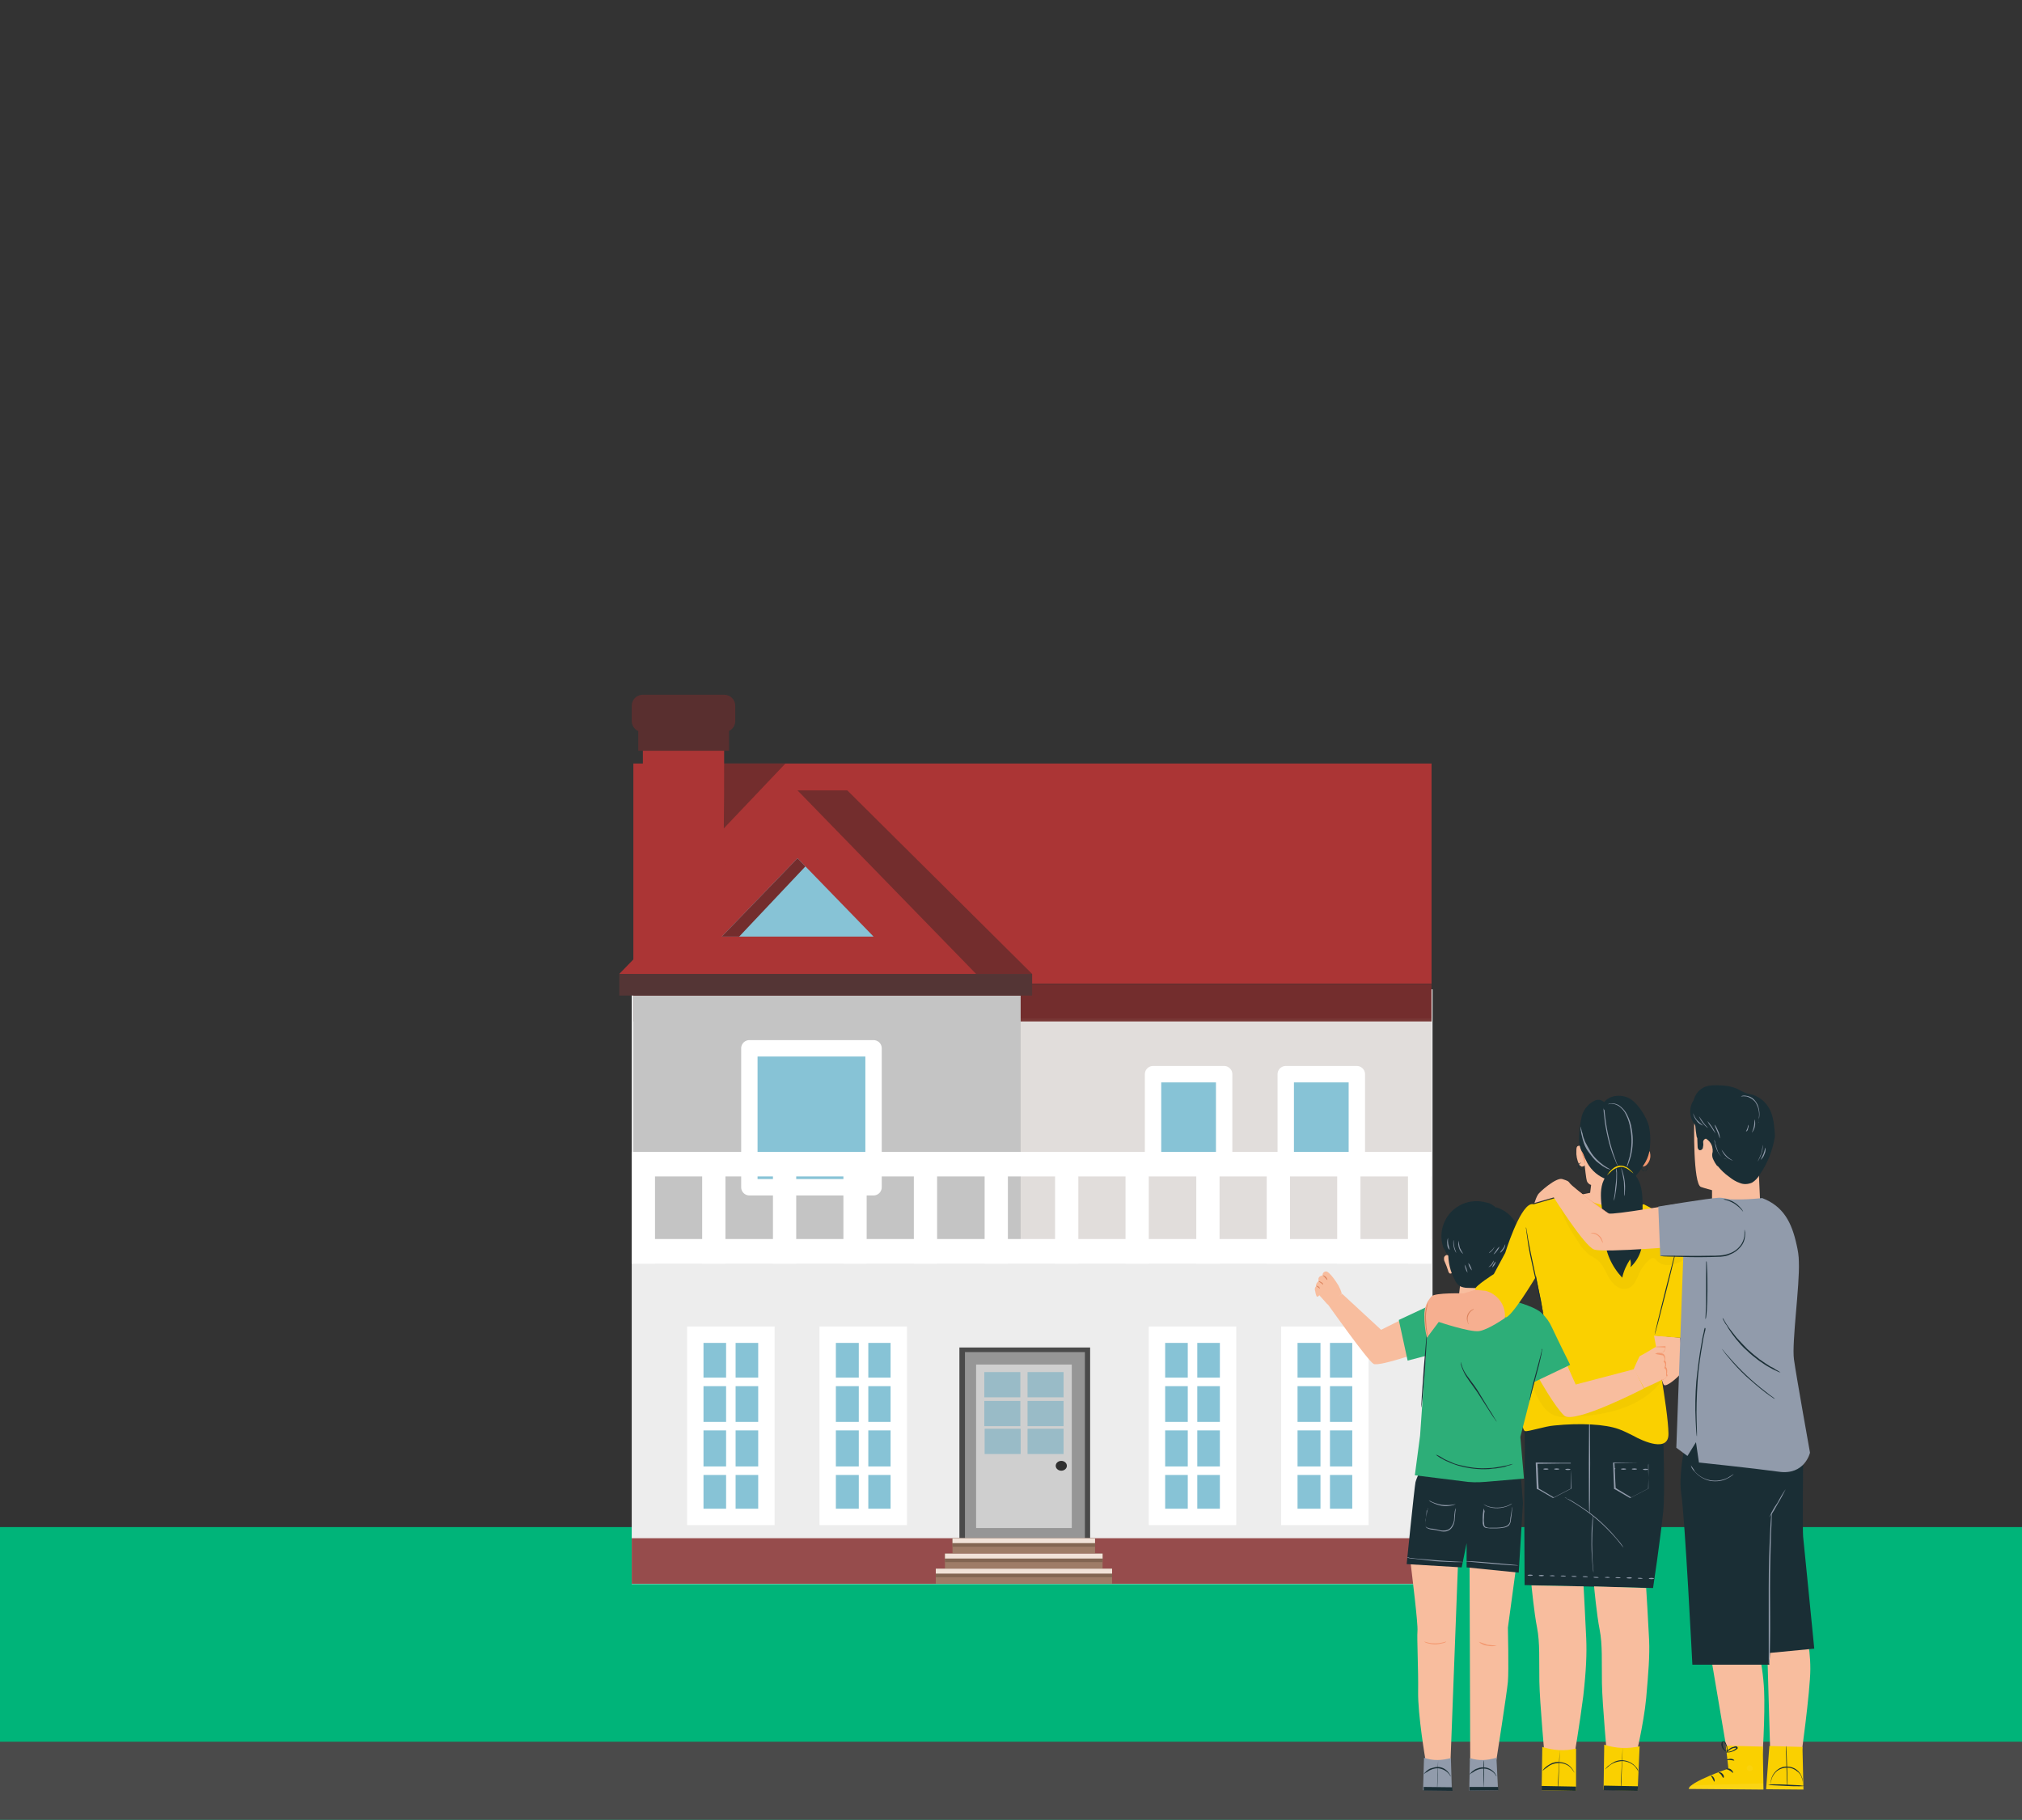 <?xml version="1.0" encoding="utf-8"?>
<!-- Generator: Adobe Illustrator 22.1.0, SVG Export Plug-In . SVG Version: 6.00 Build 0)  -->
<svg version="1.1" id="Layer_1" xmlns="http://www.w3.org/2000/svg" xmlns:xlink="http://www.w3.org/1999/xlink" x="0px" y="0px"
	 viewBox="0 0 617.1 555.3" style="enable-background:new 0 0 617.1 555.3;" xml:space="preserve">
<rect x="0" y="0" width="617.1" height="555.3" fill="#333333" stroke="none"/>
<style type="text/css">
	.st0{fill:#00B479;}
	.st1{fill:#EDEDED;}
	.st2{fill:#964C4C;}
	.st3{fill:#AB3535;}
	.st4{fill:#732D2D;}
	.st5{opacity:0.13;fill:#957A68;}
	.st6{fill:#87C3D6;stroke:#FFFFFF;stroke-width:5;stroke-miterlimit:10;}
	.st7{fill:#87C3D6;}
	.st8{fill:#FFFFFF;}
	.st9{fill:#87C3D6;stroke:#FFFFFF;stroke-width:5;stroke-linejoin:round;stroke-miterlimit:10;}
	.st10{fill:#4A4A4A;}
	.st11{fill:#969696;}
	.st12{fill:#CFCFCF;}
	.st13{fill:#99BBC7;}
	.st14{fill:#2E2E2E;}
	.st15{fill:#9E7C67;}
	.st16{fill:#826552;}
	.st17{fill:#F1E2D8;}
	.st18{fill:#592F2F;}
	.st19{fill:#C4C4C4;}
	.st20{fill:#543535;}
	.st21{fill:#2DAE78;}
	.st22{fill:#1A2E35;}
	.st23{fill:#919BAB;}
	.st24{fill:#F8BD9E;}
	.st25{fill:#F3976E;}
	.st26{fill:#FAD000;}
	.st27{opacity:0.3;}
	.st28{opacity:0.3;enable-background:new    ;}
	.st29{fill:#DB835D;}
	.st30{fill:#F6AF90;}
	.st31{opacity:0.6;}
	.st32{opacity:0.6;fill:#FFFFFF;enable-background:new    ;}
</style>
<rect x="-252.7" y="466" class="st0" width="1132.7" height="99.1"/>
<g>
	<rect x="192.8" y="301.9" class="st1" width="244.4" height="181.5"/>
	<rect x="192.8" y="469.4" class="st2" width="244.4" height="13.9"/>
	<rect x="193.3" y="233" class="st3" width="243.6" height="67.2"/>
	<rect x="193.3" y="300.3" class="st4" width="243.6" height="11.4"/>
	<rect x="193.3" y="310.8" class="st5" width="243.6" height="69"/>
	<g>
		<rect x="353.1" y="407.3" class="st6" width="21.7" height="55.6"/>
		<rect x="393.5" y="407.3" class="st6" width="21.7" height="55.6"/>
		<g>
			<g>
				<line class="st7" x1="364" y1="407.3" x2="364" y2="462.9"/>
				<rect x="362.5" y="407.3" class="st8" width="2.9" height="55.6"/>
			</g>
			<g>
				<line class="st7" x1="404.4" y1="407.3" x2="404.4" y2="462.9"/>
				<rect x="403" y="407.3" class="st8" width="2.9" height="55.6"/>
			</g>
			<g>
				<line class="st7" x1="353.1" y1="435.2" x2="374.8" y2="435.2"/>
				<rect x="353.1" y="433.9" class="st8" width="21.7" height="2.6"/>
			</g>
			<g>
				<line class="st7" x1="353.1" y1="421.7" x2="374.8" y2="421.7"/>
				<rect x="353.1" y="420.4" class="st8" width="21.7" height="2.6"/>
			</g>
			<g>
				<line class="st7" x1="353.1" y1="448.9" x2="374.8" y2="448.9"/>
				<rect x="353.1" y="447.5" class="st8" width="21.7" height="2.6"/>
			</g>
			<g>
				<line class="st7" x1="393.5" y1="435.2" x2="415.3" y2="435.2"/>
				<rect x="393.5" y="433.9" class="st8" width="21.7" height="2.6"/>
			</g>
			<g>
				<line class="st7" x1="393.5" y1="421.7" x2="415.3" y2="421.7"/>
				<rect x="393.5" y="420.4" class="st8" width="21.7" height="2.6"/>
			</g>
			<g>
				<line class="st7" x1="393.5" y1="448.9" x2="415.3" y2="448.9"/>
				<rect x="393.5" y="447.5" class="st8" width="21.7" height="2.6"/>
			</g>
		</g>
	</g>
	<g>
		<rect x="212.2" y="407.3" class="st6" width="21.7" height="55.6"/>
		<rect x="252.6" y="407.3" class="st6" width="21.7" height="55.6"/>
		<g>
			<g>
				<line class="st7" x1="223.1" y1="407.3" x2="223.1" y2="462.9"/>
				<rect x="221.6" y="407.3" class="st8" width="2.9" height="55.6"/>
			</g>
			<g>
				<line class="st7" x1="263.5" y1="407.3" x2="263.5" y2="462.9"/>
				<rect x="262.1" y="407.3" class="st8" width="2.9" height="55.6"/>
			</g>
			<g>
				<line class="st7" x1="212.2" y1="435.2" x2="233.9" y2="435.2"/>
				<rect x="212.2" y="433.9" class="st8" width="21.7" height="2.6"/>
			</g>
			<g>
				<line class="st7" x1="212.2" y1="421.7" x2="233.9" y2="421.7"/>
				<rect x="212.2" y="420.4" class="st8" width="21.7" height="2.6"/>
			</g>
			<g>
				<line class="st7" x1="212.2" y1="448.9" x2="233.9" y2="448.9"/>
				<rect x="212.2" y="447.5" class="st8" width="21.7" height="2.6"/>
			</g>
			<g>
				<line class="st7" x1="252.6" y1="435.2" x2="274.4" y2="435.2"/>
				<rect x="252.6" y="433.9" class="st8" width="21.7" height="2.6"/>
			</g>
			<g>
				<line class="st7" x1="252.6" y1="421.7" x2="274.4" y2="421.7"/>
				<rect x="252.6" y="420.4" class="st8" width="21.7" height="2.6"/>
			</g>
			<g>
				<line class="st7" x1="252.6" y1="448.9" x2="274.4" y2="448.9"/>
				<rect x="252.6" y="447.5" class="st8" width="21.7" height="2.6"/>
			</g>
		</g>
	</g>
	<g>
		<rect x="351.9" y="327.8" class="st9" width="21.7" height="27.5"/>
		<rect x="392.4" y="327.8" class="st9" width="21.7" height="27.5"/>
	</g>
	<g>
		<rect x="292.8" y="411.2" class="st10" width="39.9" height="60"/>
		<rect x="294.5" y="412.6" class="st11" width="36.6" height="58.7"/>
		<rect x="297.9" y="416.4" class="st12" width="29.2" height="49.9"/>
		<rect x="300.4" y="418.7" class="st13" width="11" height="7.7"/>
		<rect x="313.6" y="418.7" class="st13" width="11" height="7.7"/>
		<rect x="300.5" y="436" class="st13" width="11" height="7.7"/>
		<rect x="313.6" y="436" class="st13" width="11" height="7.7"/>
		<rect x="300.4" y="427.5" class="st13" width="11" height="7.7"/>
		<rect x="313.6" y="427.5" class="st13" width="11" height="7.7"/>
		<ellipse class="st14" cx="323.9" cy="447.3" rx="1.7" ry="1.5"/>
	</g>
	<g>
		<g>
			<rect x="290.7" y="469.4" class="st15" width="43.5" height="4.6"/>
			<rect x="290.7" y="469.4" class="st16" width="43.5" height="2.6"/>
			<rect x="290.7" y="469.4" class="st17" width="43.5" height="1.5"/>
		</g>
		<g>
			<rect x="288.4" y="474.1" class="st15" width="48.1" height="4.6"/>
			<rect x="288.4" y="474.1" class="st16" width="48.1" height="2.6"/>
			<rect x="288.4" y="474.1" class="st17" width="48.1" height="1.5"/>
		</g>
		<g>
			<rect x="285.6" y="478.7" class="st15" width="53.8" height="4.6"/>
			<rect x="285.6" y="478.7" class="st16" width="53.8" height="2.6"/>
			<rect x="285.6" y="478.7" class="st17" width="53.8" height="1.5"/>
		</g>
	</g>
	<g>
		<rect x="196.2" y="219.1" class="st3" width="24.8" height="33.6"/>
		<rect x="194.8" y="217.7" class="st18" width="27.7" height="11.4"/>
		<path class="st18" d="M221,223.4h-24.8c-1.9,0-3.4-1.5-3.4-3.4v-4.6c0-1.9,1.5-3.4,3.4-3.4H221c1.9,0,3.4,1.5,3.4,3.4v4.6
			C224.4,221.9,222.9,223.4,221,223.4z"/>
	</g>
	<path class="st4" d="M221,233l18.7,0c-6.3,6.6-12.5,13.2-18.8,19.8C221,246.2,221,239.6,221,233z"/>
	<rect x="193.3" y="303.8" class="st19" width="118.2" height="77.1"/>
	<polygon class="st3" points="243.4,241.2 189,297.2 297.9,297.2 	"/>
	<polygon class="st7" points="243.4,261.9 220.3,285.8 266.6,285.8 	"/>
	<polygon class="st4" points="243.4,241.2 297.9,297.2 315,297.2 258.6,241.2 	"/>
	<rect x="189" y="297.2" class="st20" width="126" height="6.6"/>
	<rect x="228.7" y="319.9" class="st9" width="37.9" height="42.4"/>
	<polygon class="st4" points="243.4,261.9 220.3,285.8 225.6,285.8 245.8,264.4 	"/>
	<g>
		<rect x="192.8" y="378.1" class="st8" width="244" height="7.5"/>
		<g>
			<rect x="192.8" y="351.5" class="st8" width="244" height="7.5"/>
			<g>
				<rect x="192.8" y="351.5" class="st8" width="7.1" height="34.1"/>
				<rect x="214.3" y="351.5" class="st8" width="7.1" height="34.1"/>
				<rect x="235.9" y="351.5" class="st8" width="7.1" height="34.1"/>
				<rect x="257.4" y="351.5" class="st8" width="7.1" height="34.1"/>
				<rect x="278.9" y="351.5" class="st8" width="7.1" height="34.1"/>
				<rect x="300.5" y="351.5" class="st8" width="7.1" height="34.1"/>
				<rect x="322" y="351.5" class="st8" width="7.1" height="34.1"/>
				<rect x="343.5" y="351.5" class="st8" width="7.1" height="34.1"/>
				<rect x="365.1" y="351.5" class="st8" width="7.1" height="34.1"/>
				<rect x="386.6" y="351.5" class="st8" width="7.1" height="34.1"/>
				<rect x="408.1" y="351.5" class="st8" width="7.1" height="34.1"/>
				<rect x="429.7" y="351.5" class="st8" width="7.1" height="34.1"/>
			</g>
		</g>
	</g>
</g>
<title>muve-forward-bg</title>
<rect x="-253.7" y="531.5" class="st10" width="1133.6" height="33.9"/>
<g>
	<path class="st21" d="M424.8,408.6h1.6v1.3h-1.6V408.6z"/>
	<path class="st22" d="M507.6,437.8c0,0,0.6,18.2,0,23.5c-1,9.5-3.1,23.3-3.1,23.3l-39.2-0.9c0,0-0.2-29.8,0-37
		c0.2-7.3-0.1-11.7-0.1-11.7l18.1-6.7L507.6,437.8z"/>
	<path class="st23" d="M477.5,456.9c0.2,0.2,0.6,0.3,0.8,0.5c0.5,0.3,1.3,0.7,2.2,1.3c2.4,1.5,4.7,3.1,6.8,4.9s4.1,3.8,6,6
		c0.7,0.8,1.2,1.5,1.6,2c0.2,0.2,0.4,0.5,0.6,0.7c-0.2-0.3-0.3-0.6-0.5-0.8c-0.3-0.5-0.9-1.2-1.6-2c-1.8-2.2-3.8-4.2-6-6.1
		c-2.1-1.8-4.5-3.4-6.9-4.9c-0.9-0.6-1.7-1-2.3-1.2C478.1,457.1,477.8,457,477.5,456.9z"/>
	<path class="st23" d="M503,446.4c0,0-0.1,0-0.2,0h-0.6h-2.1l-7.6-0.1h-0.2v0.2c0.1,2.4,0.2,5,0.3,7.8v0.1h0.1l0.4,0.2
		c1.5,0.9,2.9,1.7,4.3,2.5h0.1h0.1l5.4-2.8h0.1v-0.1c0-2.4,0-4.3-0.1-5.6c0-0.7,0-1.1,0-1.6C503.1,446.8,503.1,446.7,503,446.4
		c0.1,0.2,0.1,0.5,0.1,0.7c0,0.4,0,0.9,0,1.6c0,1.4,0,3.3-0.1,5.6l0.1-0.1l-5.4,2.8h0.2l-4.3-2.6L493,454l0.1,0.1
		c-0.2-2.8-0.2-5.4-0.4-7.8l-0.2,0.2l7.5-0.1h2.1h0.6H503z"/>
	<path class="st23" d="M501.4,448.4c0,0.1,0.4,0.2,0.8,0.2c0.4,0,0.8-0.1,0.8-0.2s-0.4-0.2-0.8-0.2
		C501.8,448.2,501.4,448.3,501.4,448.4z"/>
	<path class="st23" d="M498,448.3c0,0.1,0.4,0.2,0.8,0.2c0.4,0,0.8-0.1,0.8-0.2s-0.4-0.2-0.8-0.2C498.4,448.1,498,448.2,498,448.3z"
		/>
	<path class="st23" d="M494.7,448.3c0,0.1,0.4,0.2,0.8,0.2s0.8-0.1,0.8-0.2s-0.4-0.2-0.8-0.2S494.7,448.2,494.7,448.3z"/>
	<path class="st23" d="M492.7,448.2c0,0.1,0.1,0.2,0.1,0.2l0,0c0.1,0,0.2-0.1,0.2-0.2l0,0c0-0.1-0.1-0.2-0.1-0.2l0,0
		C492.8,448.1,492.7,448.1,492.7,448.2L492.7,448.2z"/>
	<path class="st23" d="M479.4,446.4c-0.1,0-0.1,0-0.2,0h-0.6h-2.1l-7.6-0.1h-0.2v0.2c0.1,2.4,0.2,5,0.3,7.8v0.1h0.1l0.5,0.2l4.3,2.5
		h0.1h0.1l5.4-2.8h0.1v-0.1c0-2.4,0-4.3-0.1-5.6c0-0.7,0-1.1,0-1.6c0-0.2,0-0.3,0-0.5c0,0.2,0,0.4,0,0.6c0,0.4,0,0.9,0,1.6
		c0,1.4,0,3.3-0.1,5.6l0.1-0.1l-5.4,2.8h0.2l-4.4-2.6l-0.4-0.2l0.1,0.1c-0.2-2.8-0.2-5.4-0.4-7.8l-0.1,0.2l7.5-0.1h2.1H479.4
		L479.4,446.4z"/>
	<path class="st23" d="M477.7,448.4c0,0.1,0.4,0.2,0.8,0.2c0.4,0,0.8-0.1,0.8-0.2s-0.4-0.2-0.8-0.2
		C478.1,448.2,477.7,448.3,477.7,448.4z"/>
	<path class="st23" d="M474.3,448.3c0,0.1,0.4,0.2,0.8,0.2s0.8-0.1,0.8-0.2s-0.4-0.2-0.8-0.2S474.3,448.2,474.3,448.3z"/>
	<path class="st23" d="M471,448.3c0,0.1,0.4,0.2,0.8,0.2s0.8-0.1,0.8-0.2s-0.4-0.2-0.8-0.2S471,448.2,471,448.3z"/>
	<path class="st23" d="M469,448.2c0,0.1,0,0.2,0.1,0.2c0.1,0,0.2,0,0.2-0.1v-0.1c0-0.1-0.1-0.2-0.1-0.2l0,0
		C469.1,448.1,469,448.1,469,448.2L469,448.2z"/>
	<path class="st23" d="M485.1,461.9c0.1,0,0.2-6.9,0.2-15.4c0-8.5-0.1-15.4-0.2-15.4s-0.2,6.9-0.2,15.4
		C484.9,455,484.9,461.9,485.1,461.9z"/>
	<path class="st23" d="M486.3,479.9c0-0.2,0-0.5,0-0.7c0-0.5-0.1-1.1-0.2-1.9c-0.1-1.6-0.2-3.8-0.2-6.1c0-2.4,0.1-4.6,0.2-6.1
		c0-0.7,0.1-1.4,0.1-1.9c0-0.2,0-0.5,0-0.7c-0.1,0.2-0.1,0.4-0.1,0.7c-0.1,0.4-0.2,1.1-0.2,1.9c-0.2,1.6-0.2,3.8-0.2,6.2
		s0.2,4.6,0.3,6.1c0.1,0.8,0.2,1.4,0.2,1.9C486.2,479.5,486.3,479.7,486.3,479.9z"/>
	<path class="st23" d="M503.2,481.7c0,0.1,0.4,0.2,0.8,0.2c0.4,0,0.8-0.1,0.8-0.2c0-0.1-0.4-0.2-0.8-0.2
		C503.6,481.5,503.2,481.6,503.2,481.7z"/>
	<path class="st23" d="M499.8,481.6c0,0.1,0.4,0.2,0.8,0.2c0.4,0,0.8-0.1,0.8-0.1s-0.4-0.2-0.8-0.2
		C500.2,481.5,499.8,481.5,499.8,481.6z"/>
	<path class="st23" d="M496.4,481.5c0,0.1,0.4,0.2,0.8,0.2s0.8,0,0.8-0.2s-0.4-0.2-0.8-0.2S496.4,481.4,496.4,481.5z"/>
	<path class="st23" d="M493,481.4c0,0.1,0.4,0.2,0.8,0.2c0.4,0,0.8,0,0.8-0.1c0-0.1-0.4-0.2-0.8-0.2
		C493.4,481.3,493,481.3,493,481.4z"/>
	<path class="st23" d="M489.7,481.3c0,0.1,0.4,0.2,0.8,0.2c0.4,0,0.8,0,0.8-0.1c0-0.1-0.4-0.2-0.8-0.2
		C490.1,481.3,489.7,481.3,489.7,481.3z"/>
	<path class="st23" d="M486.3,481.3c0,0.1,0.4,0.2,0.8,0.2c0.4,0,0.8,0,0.8-0.1c0-0.1-0.4-0.2-0.8-0.2
		C486.7,481.2,486.3,481.2,486.3,481.3z"/>
	<path class="st23" d="M483,481.1c0,0.1,0.4,0.2,0.8,0.2c0.4,0,0.8,0,0.8-0.1c0-0.1-0.4-0.2-0.8-0.2C483.4,481,483,481,483,481.1z"
		/>
	<path class="st23" d="M479.6,481c0,0.1,0.4,0.2,0.8,0.2c0.4,0,0.8,0,0.8-0.1c0-0.1-0.4-0.2-0.8-0.2
		C480,480.9,479.6,480.9,479.6,481z"/>
	<path class="st23" d="M476.3,480.9c0,0.1,0.4,0.2,0.8,0.2c0.4,0,0.8,0,0.8-0.1s-0.4-0.2-0.8-0.2
		C476.7,480.8,476.3,480.8,476.3,480.9z"/>
	<path class="st23" d="M472.9,480.8c0,0.1,0.4,0.2,0.8,0.2c0.4,0,0.8,0,0.8-0.1c0-0.1-0.4-0.2-0.8-0.2
		C473.3,480.8,472.9,480.8,472.9,480.8z"/>
	<path class="st23" d="M469.6,480.8c0,0.1,0.4,0.2,0.8,0.2c0.4,0,0.8-0.1,0.8-0.2c0-0.1-0.4-0.2-0.8-0.2
		C470,480.6,469.6,480.7,469.6,480.8z"/>
	<path class="st23" d="M466.2,480.7c0,0.1,0.4,0.2,0.8,0.2s0.8-0.1,0.8-0.2c0-0.1-0.4-0.2-0.8-0.2S466.2,480.6,466.2,480.7z"/>
	<path class="st24" d="M485.3,364l0.3-2.4c-0.7-0.2-1.1-0.7-1.3-1.2c-0.4-1.1-1.6-13.7-1.6-13.7l4.5,4.5l11.9,0.7v14.9l2.5,2
		l-9.6,4.4l-10.1-4.1l-1.1-4.2L485.3,364z"/>
	<path class="st24" d="M502.4,484.6c0,0,0.7,11.3,0.9,15.9c0.2,4.7-0.2,9.8-0.9,17.7c-0.7,7.8-3.5,19.3-3.5,19.3h-8.3
		c0,0-1.6-17.4-1.7-23.8c-0.1-6.4,0.2-11.9-0.7-16.4c-0.9-4.5-1.7-13.2-1.7-13.2L502.4,484.6z"/>
	<path class="st24" d="M483.3,484.1c0,0,0.6,11.1,0.8,15.8c0.2,4.7,0,9.8-0.9,17.7c-1.1,8.7-2.9,19.2-2.9,19.2l-8.8,0.1
		c0,0-1.6-17.4-1.7-23.8c-0.1-6.4,0.2-11.9-0.7-16.4c-0.9-4.5-1.7-12.9-1.7-12.9L483.3,484.1z"/>
	<path class="st25" d="M502.4,351.1c0.2-0.2,0.6-0.2,0.8,0c0.2,0.2,0.4,0.5,0.4,0.8c0.3,1.4-0.2,2.8-1.2,3.7
		c-0.4,0.3-0.9,0.5-1.4,0.3c-0.7-0.3-0.7-1.3-1.4-1.6L502.4,351.1z"/>
	<path class="st24" d="M481.6,349.7c0.5-0.2,1,0,1.2,0.3c1.1,1.1,1.7,2.7,1.3,4.3c0,0.3,0,0.7-0.2,1c-0.2,0.5-0.7,0.7-1.2,0.7
		c-0.3-0.2-0.7-0.4-0.8-0.7c-0.6-1.3-0.9-2.7-0.8-4.1C481.1,350.6,481.1,349.9,481.6,349.7z"/>
	<path class="st22" d="M482.7,340.8c0.4-1.7,1.5-3.3,2.9-4.3c1.5-1,2.5-1.3,4-0.2c1.9-2.4,5.9-2.4,8.2-0.8s4.7,5.4,5.4,8
		c0.6,2.7,0.6,5.5,0.1,8.2c-0.3,1.3-0.8,2.5-1.6,3.7c-1.6,2.6-3,4.3-4.2,4.7c-1.6,0.7-2.3,1.5-3.8,1.1c-1.4-0.4-2.8-1-4.1-1.6
		c-2.5-1.1-4.5-3.1-5.6-5.6c-1.1-2.5-2-3.4-2.1-6.1C481.9,345.5,482.2,343.1,482.7,340.8z"/>
	<path class="st24" d="M512.8,408.2c0,0,0.8,10.1,0,11.1c-0.8,1.1-4.3,4.1-5,3.3c-0.7-0.8-4.8-15.3-4.8-15.3L512.8,408.2z"/>
	<path class="st26" d="M501.7,367.5c0,0,9.2,4.7,10.4,6.5c1.1,1.8,1,9.5,1,9.5l-8.3,24.1c0,0,4.3,22.4,4.4,29.8
		c0.2,6-7.8,2.4-10.8,0.7c-1.5-0.7-2.9-1.5-4.4-2c-4.1-1.5-11.8-1.9-19.6-1.1c-2.9,0.2-8.1,2-9,1.7s-1.5-5.7-1-8.3
		c0.5-2.6,7-25.3,7-25.3l-2.9-15.2l-1.1-20.2l13.5-3.9C480.8,363.7,487.1,370.5,501.7,367.5z"/>
	<path class="st26" d="M512.1,374.1c1.1,1.2,1.8,2.8,2,4.4c0.3,2.5-0.6,29.8-0.6,29.8l-8.9-0.7L512.1,374.1z"/>
	<g class="st27">
		<g class="st27">
			<path class="st28" d="M468.2,420.7c0.6-0.3,1.3-0.4,2-0.2s1.2,0.7,1.7,1.1c1.4,1.3,2.7,2.7,4.1,3.9c1.4,1.3,3.2,2.1,5.1,2.4
				c2.2,0.2,4.4-0.8,6.5-1.7c6.2-2.9,12.5-5.6,19-7.8l0.6,2l0.1,0.7c-2.9,4.2-7.4,7-12.3,8.7c-4.8,1.7-10.1,2.3-15.1,2.6
				c-1.9,0.2-3.8,0.2-5.6-0.5c-2.9-1.2-4.5-4.3-5.9-7.1c-0.4-0.7-0.7-1.4-0.7-2.1C467.4,422,467.6,421.2,468.2,420.7z"/>
		</g>
	</g>
	<g class="st27">
		<g class="st27">
			<path class="st28" d="M514.3,384.4c-1.4,0.7-2.9,1.3-4.3,1.6c-1.6,0.3-3.2-0.2-4.3-1.2c-0.3-0.4-0.7-0.9-1.2-0.9
				c-0.4,0-0.7,0.2-1.1,0.5c-1.3,1.1-2.3,2.5-3,3.9c-0.8,1.7-1.4,3.8-3.1,4.7c-1.3,0.6-2.8,0.4-4-0.5c-1.1-0.8-2-2-2.6-3.2
				c-0.9-1.7-1.7-3.6-3.2-4.8c-0.7-0.6-1.6-1-2.4-1.5c-1.3-1.1-2.5-2.4-3.3-3.8c-2.5-3.8-5.1-7.8-6-12.2c5.6,3.8,11.4,7.6,18.1,8.9
				c6.6,1.3,14-0.3,20.4,2"/>
		</g>
	</g>
	<path class="st22" d="M511.9,380c-0.1,0-1.7,6.1-3.6,13.6s-3.4,13.7-3.3,13.7c0.1,0,1.7-6.1,3.6-13.6S511.9,380.1,511.9,380z"/>
	<path class="st22" d="M494.8,356c2.7,0.2,5,2.9,5.8,5.5c0.8,2.6,0.7,5.4,0.7,8.1c0,2.7,0.2,5.6,1.6,7.9c-0.7-0.1-1.3-0.4-1.8-0.9
		c0.6,3.8-0.7,7.5-3.5,10.1c0.2-0.7,0.2-1.6-0.1-2.4c-1.1,1.7-2,3.6-2.4,5.6c-3.2-3.4-5.2-7.8-5.4-12.4l-1.5,3.4
		c-0.7-1.3,0.1-2.9,0.5-4.3c0.8-2.5,0.5-5.2,0.2-7.8s-0.6-5.3,0.2-7.8C490,358.4,492.2,356.1,494.8,356z"/>
	<path class="st23" d="M495.7,365c0.2-0.4,0.2-0.8,0.2-1.3c0.2-2.1-0.1-4.3-0.7-6.2c-0.1-0.4-0.3-0.8-0.5-1.2
		c0.4,1.4,0.7,2.9,0.9,4.3C495.7,362,495.7,363.5,495.7,365z"/>
	<path class="st23" d="M492.5,366.5c0.2-0.5,0.3-1,0.4-1.5c0.2-1.1,0.4-2.4,0.5-3.5c0.1-1.2,0.1-2.4,0.1-3.6c0-0.5-0.1-1-0.2-1.5
		c-0.1,0.5-0.1,1,0,1.5c0,0.9,0,2.1-0.2,3.5c-0.2,1.4-0.2,2.6-0.4,3.5C492.6,365.6,492.5,366,492.5,366.5z"/>
	<path class="st26" d="M490.4,358.7c0.4-0.3,0.7-0.7,1.1-1c0.7-0.8,1.8-1.4,2.9-1.6c0.6-0.1,1.2,0.1,1.7,0.3
		c0.5,0.2,0.9,0.5,1.3,0.8c0.7,0.5,1.1,0.9,1.1,0.9c-0.2-0.4-0.6-0.7-1-1.1s-0.8-0.7-1.3-0.9c-0.6-0.3-1.2-0.4-1.9-0.4
		c-0.7,0.1-1.2,0.3-1.8,0.7c-0.4,0.3-0.8,0.7-1.2,1.1C491,357.9,490.7,358.3,490.4,358.7z"/>
	<path class="st23" d="M496.5,356.1c0.2-0.2,0.3-0.5,0.4-0.8c0.3-0.7,0.6-1.6,0.8-2.4c0.7-2.7,0.8-5.6,0.3-8.3
		c-0.2-1.6-0.7-3-1.4-4.4c-0.5-1.1-1.4-2.1-2.5-2.9c-0.7-0.4-1.6-0.7-2.5-0.6c-0.2,0-0.5,0.1-0.7,0.2l-0.2,0.1
		c0.3-0.1,0.6-0.1,0.9-0.2c0.8,0,1.6,0.2,2.4,0.7c1,0.7,1.8,1.6,2.3,2.8c0.7,1.4,1.1,2.9,1.3,4.3c0.5,2.7,0.4,5.5-0.2,8.2
		c-0.2,0.8-0.5,1.6-0.7,2.4C496.6,355.5,496.5,355.7,496.5,356.1z"/>
	<path class="st23" d="M489.4,338c0,0.2,0,0.5,0,0.7c0,0.5,0.1,1.1,0.2,2c0.2,2.2,0.6,4.3,1.1,6.5c0.5,2.1,1.1,4.3,2,6.3
		c0.3,0.8,0.6,1.4,0.8,1.9c0.1,0.2,0.2,0.4,0.3,0.7c-0.1-0.2-0.2-0.5-0.2-0.7c-0.2-0.4-0.4-1.1-0.7-1.9c-1.5-4.1-2.5-8.3-3-12.7
		c-0.1-0.8-0.2-1.5-0.2-2C489.4,338.5,489.4,338.2,489.4,338z"/>
	<path class="st23" d="M482.4,343.8c0,0.2,0,0.4,0,0.7c0,0.2,0,0.5,0.1,0.7c0,0.3,0.1,0.7,0.2,1.1c0.2,0.9,0.4,1.7,0.7,2.6
		c0.4,1.1,0.9,2,1.6,2.9s1.3,1.7,2.1,2.5c0.7,0.6,1.4,1.1,2.1,1.6c0.3,0.2,0.6,0.3,0.9,0.5c0.2,0.2,0.5,0.2,0.7,0.3
		c0.2,0.1,0.4,0.2,0.7,0.2c0-0.1-0.8-0.4-2.1-1.3c-0.7-0.5-1.4-1.1-2-1.7c-0.7-0.7-1.5-1.6-2-2.5s-1.1-1.9-1.6-2.9
		c-0.3-0.8-0.7-1.6-0.8-2.5C482.5,344.7,482.5,343.7,482.4,343.8z"/>
	<path class="st22" d="M482.6,354.8c0,0-0.2,0-0.6,0.2c-0.4,0.3-0.5,1-0.2,1.5c0.2,0.2,0.5,0.4,0.7,0.4c0.2,0,0.5-0.1,0.7-0.3
		c0.2-0.3,0.2-0.7,0.1-0.6c-0.1,0.1,0,0.2-0.2,0.5c-0.2,0.2-0.3,0.2-0.5,0.2c-0.2,0-0.4-0.2-0.6-0.3c-0.1-0.2-0.2-0.4-0.2-0.7
		c0-0.2,0.1-0.3,0.2-0.5C482.4,354.9,482.6,354.8,482.6,354.8z"/>
	<path class="st22" d="M501,356.2c0,0-0.2,0.2,0,0.6c0.1,0.2,0.2,0.3,0.4,0.5c0.2,0.1,0.5,0.1,0.8,0c0.5-0.2,0.7-0.7,0.5-1.1
		c-0.1-0.3-0.3-0.4-0.3-0.4s0.1,0.2,0.2,0.5s-0.1,0.7-0.4,0.9s-0.7,0-0.9-0.2C501,356.5,501,356.2,501,356.2z"/>
	<path class="st25" d="M482.6,351.2c0.2,0.7,0.3,1.3,0.6,2c0.2,0.7,0.3,1.3,0.5,2c0.1-0.7,0-1.4-0.2-2.1
		C483.4,352.5,483.1,351.8,482.6,351.2z"/>
	<path class="st26" d="M500.4,532.9l-0.6,13.5l-10.4-0.2l0.2-13.8C493.2,533.6,496.9,533.7,500.4,532.9z"/>
	<path class="st22" d="M494.7,545.5c-0.1,0,0-2.7,0.2-6.1c0.2-3.4,0.3-6.1,0.3-6.1s0,2.7-0.2,6.1
		C494.9,542.8,494.8,545.5,494.7,545.5z"/>
	<path class="st22" d="M499.9,545.1l-10.4-0.2l-0.1,1.4l10.4,0.2L499.9,545.1z"/>
	<path class="st22" d="M489.8,540c0,0,0.1-0.2,0.3-0.4c0.3-0.3,0.6-0.7,1-0.9c0.5-0.4,1.1-0.8,1.7-1.1c2.2-1,4.8-0.3,6.4,1.5
		c0.3,0.3,0.6,0.7,0.7,1.1c0.1,0.2,0.1,0.3,0.2,0.5c-0.3-0.5-0.7-1.1-1-1.5c-1-1.1-2.4-1.7-3.8-1.8c-1.5,0-2.9,0.5-4,1.3
		C490.3,539.5,489.8,540,489.8,540z"/>
	<path class="st26" d="M481,533.6v12.9l-10.5-0.2l0.2-13.2C474.1,534.2,477.6,534.4,481,533.6z"/>
	<path class="st22" d="M475.5,545.7c-0.1,0,0-2.6,0.2-5.8c0.2-3.2,0.3-5.8,0.3-5.8s0,2.6-0.2,5.8
		C475.7,543.1,475.6,545.7,475.5,545.7z"/>
	<path class="st22" d="M481,545.2l-10.5-0.2v1.3l10.5,0.2V545.2z"/>
	<path class="st22" d="M470.8,540.4c0,0,0.1-0.2,0.2-0.4c0.2-0.3,0.6-0.7,0.9-0.9c0.5-0.4,1.1-0.7,1.6-1c0.7-0.3,1.6-0.5,2.4-0.4
		c1.5,0.1,2.9,0.7,3.8,1.9c0.2,0.3,0.5,0.7,0.7,1.1c0.1,0.2,0.1,0.3,0.2,0.4c-0.3-0.5-0.7-1-1-1.4c-0.9-1.1-2.2-1.6-3.6-1.7
		c-1.4,0-2.8,0.4-3.8,1.3C471.3,539.9,470.8,540.4,470.8,540.4z"/>
	<path class="st24" d="M458.9,391c-0.8,2.1-0.9,4.5-0.2,6.8c-2,1.2-4.4,1.8-6.8,1.7c-2.4-0.1-4.7-0.5-7-1.1l1-8.7"/>
	<path class="st24" d="M462.1,383.2c0.2-0.3,0.7-0.5,1.1-0.3c0.4,0.2,0.7,0.5,0.7,0.9c0.1,0.4,0.1,0.8-0.1,1.1
		c-0.2,0.7-0.6,1.3-0.9,1.9c-0.2,0.3-0.5,0.7-0.8,0.9c-0.4,0.2-0.9,0-1-0.4"/>
	<path class="st24" d="M443.2,388.4c-0.2,0.2-0.5,0.3-0.7,0.2c0,0,0,0-0.1,0c-0.2-0.2-0.4-0.5-0.4-0.7c-0.3-1-0.7-2-1.1-2.9
		c-0.2-0.3-0.2-0.7-0.2-1.1c0-0.4,0.3-0.7,0.7-0.9c0.5-0.1,1,0.4,1.2,0.9c0.7,1.4,1.1,3,0.8,4.7"/>
	<path class="st22" d="M456.6,368.4c5.6,1.7,8.7,7.7,7,13.3c0,0.1-0.1,0.2-0.1,0.3l-0.9-1.3c0.3,3.1-0.3,6.2-2,8.9
		c-0.7,1.4-1.9,2.5-3.3,3.1c-1.5,0.5-3,0.7-4.5,0.5c-1.6-0.1-3.4-0.2-5-0.2c-0.7,0-1.6-0.2-2.2-0.5c-0.7-0.5-1.3-1.1-1.6-1.9
		c-1.4-2.6-2.1-5.6-2-8.6c-0.1,0.2-0.2,0.6-0.2,0.8c-0.6-0.5-0.9-1.2-0.9-2l-0.1,0.7c-2.4-5.5,0.2-11.8,5.6-14.1
		c2.3-1,4.9-1.1,7.4-0.4c1.1,0.2,2,0.8,2.8,1.6"/>
	<path class="st23" d="M459.7,382.6c0.5-0.4,0.8-1,1-1.6c0.2-0.6,0.3-1.2,0.2-1.9c-0.1,0-0.2,0.8-0.5,1.8S459.7,382.6,459.7,382.6z"
		/>
	<path class="st23" d="M457.8,382.3c0.5-0.2,0.8-0.7,1.1-1.1c0.3-0.4,0.5-1,0.5-1.5c-0.1,0-0.2,0.7-0.7,1.3
		C458.1,381.7,457.8,382.2,457.8,382.3z"/>
	<path class="st23" d="M445.1,378.6c-0.2,1.6,0.2,3.1,1.5,4.1c-0.4-0.6-0.7-1.2-1.1-2C445.4,380,445.2,379.3,445.1,378.6z"/>
	<path class="st23" d="M443.6,378.4c-0.2,1.4,0.1,2.8,0.8,3.9c0.1,0-0.3-0.8-0.6-2C443.6,379.2,443.7,378.4,443.6,378.4z"/>
	<path class="st23" d="M441.9,377.8c-0.2,0.6-0.3,1.2-0.2,1.9c0,0.7,0.2,1.2,0.7,1.7c0.1,0-0.2-0.8-0.4-1.8S442,377.8,441.9,377.8z"
		/>
	<path class="st23" d="M455.8,382.8c0.4-0.2,0.7-0.6,1.1-1.1c0.3-0.4,0.6-0.8,0.7-1.3c-0.3,0.3-0.7,0.7-0.9,1.1
		C456.3,382,456.1,382.4,455.8,382.8z"/>
	<path class="st23" d="M454.4,382.4c0.4-0.2,0.7-0.5,1-0.8c0.3-0.3,0.5-0.7,0.7-1.1c-0.1,0-0.3,0.5-0.8,1
		C454.8,381.9,454.4,382.3,454.4,382.4z"/>
	<path class="st23" d="M455.4,386.7c0,0.1,0.4-0.2,0.7-0.7c0.3-0.5,0.4-1,0.3-1c-0.1,0-0.2,0.4-0.6,0.8
		C455.6,386.2,455.4,386.7,455.4,386.7z"/>
	<path class="st23" d="M454.3,386.7c0.8-0.3,1.5-1.1,1.6-2c-0.1,0-0.3,0.5-0.7,1.1C454.8,386.3,454.2,386.7,454.3,386.7z"/>
	<path class="st23" d="M448.1,385.4c0.1,0.4,0.2,0.9,0.4,1.2c0.2,0.4,0.4,0.8,0.7,1.1c-0.1-0.4-0.2-0.9-0.4-1.2
		C448.7,386.2,448.5,385.8,448.1,385.4z"/>
	<path class="st23" d="M447,385.9c0,0.4,0.2,0.9,0.3,1.3c0.1,0.4,0.3,0.8,0.6,1.2C447.7,387.5,447.5,386.7,447,385.9L447,385.9z"/>
	<path class="st24" d="M462.9,476.8l-2.7,19.9c0,0,0.3,13.1,0,16.5s-3.5,23.8-3.5,23.8l-4.3,0.9l-3.7-0.8l-0.2-60.4L462.9,476.8z"/>
	<path class="st24" d="M430.4,476c0.6,5.2,2.4,19.5,2.2,21.7c-0.2,2.2,0.3,11.6,0.2,18.6s2.2,20.5,2.2,20.5l3.9,1.3l3.8-1.1
		l2.4-63.2L430.4,476z"/>
	<path class="st25" d="M451.3,501c0.7,0.7,1.6,1.1,2.6,1.2c1,0.2,2,0.2,2.9,0c-1-0.1-1.9-0.2-2.9-0.3
		C453.1,501.6,452.2,501.3,451.3,501z"/>
	<path class="st25" d="M434.6,500.9c0.2,0.2,0.6,0.4,0.9,0.5c0.8,0.2,1.6,0.4,2.5,0.4c0.8,0,1.6-0.2,2.5-0.4
		c0.3-0.1,0.7-0.2,0.9-0.5C439.1,501.7,436.8,501.7,434.6,500.9L434.6,500.9z"/>
	<path class="st22" d="M464.2,451l0.6,7.6l-1.3,21.3l-15.9-1.6v-7.4l-1.5,7.4l-16.8-1c0,0,2.4-23.7,2.7-25c0.5-1.8,1.4-3.4,2.6-4.7
		L464.2,451z"/>
	<path class="st23" d="M436,457.8c0.3,0.3,0.7,0.6,1.1,0.7c0.9,0.5,1.9,0.8,2.9,1c1.1,0.2,2,0.1,3.1-0.1c0.4-0.1,0.8-0.2,1.2-0.4
		c-1.4,0.3-2.9,0.4-4.3,0.2C438.7,459,437.3,458.5,436,457.8z"/>
	<path class="st23" d="M452.7,459c0.3,0.2,0.7,0.5,1.2,0.7c2,0.8,4.4,0.7,6.5-0.2c0.4-0.2,0.8-0.4,1.1-0.7c0,0-0.5,0.2-1.2,0.6
		c-2,0.8-4.3,0.9-6.3,0.2C453.2,459.3,452.8,459,452.7,459z"/>
	<path class="st23" d="M452.9,460.3c-0.1,0.2-0.2,0.5-0.2,0.7c-0.1,0.7-0.2,1.4-0.2,2c0,0.4,0,0.9,0,1.4c0,0.2,0,0.6,0.1,0.8
		c0,0.3,0.2,0.6,0.4,0.8c0.2,0.2,0.6,0.3,0.9,0.3s0.6,0.1,0.9,0.1c0.7,0,1.3,0,2,0c0.7,0,1.3-0.1,2-0.2c0.7-0.1,1.2-0.3,1.7-0.7
		c0.3-0.4,0.6-1,0.6-1.6c0.1-0.5,0.1-1,0.2-1.4l0.2-2c0-0.2,0.1-0.5,0.1-0.7c-0.1,0.2-0.2,0.5-0.2,0.7c-0.1,0.6-0.2,1.2-0.3,2
		c-0.1,0.4-0.2,0.9-0.2,1.4c0,0.5-0.2,1-0.6,1.4c-0.4,0.4-1,0.6-1.6,0.7c-0.6,0.1-1.2,0.2-1.9,0.2s-1.3,0-1.9,0
		c-0.6,0.1-1.1-0.1-1.6-0.3c-0.4-0.3-0.3-0.9-0.4-1.4c-0.1-0.5,0-1,0-1.4c0-0.8,0.1-1.6,0.2-2C452.9,460.8,452.9,460.6,452.9,460.3z
		"/>
	<path class="st23" d="M435.8,460.2c-0.1,0.2-0.2,0.5-0.2,0.8c-0.1,0.6-0.2,1.3-0.4,2.1c-0.1,0.5-0.2,1-0.2,1.5
		c-0.1,0.3-0.1,0.6,0,0.9c0.1,0.3,0.2,0.7,0.5,0.8c0.6,0.3,1.2,0.5,1.9,0.5c0.7,0.1,1.3,0.2,2,0.4s1.4,0.2,2,0.1
		c0.7-0.2,1.2-0.5,1.6-1c0.7-0.9,1-2,1-3.1c0.1-0.9,0.1-1.6,0.2-2.1c0.1-0.5,0.2-0.8,0.1-0.8s0,0.1-0.1,0.2
		c-0.1,0.2-0.1,0.4-0.2,0.6c-0.1,0.7-0.2,1.5-0.2,2.1c0,1.1-0.3,2-1,2.9c-0.4,0.5-0.9,0.8-1.6,0.9s-1.3,0.1-2-0.1
		c-0.7-0.2-1.3-0.3-2-0.4c-0.7,0-1.2-0.2-1.8-0.4c-0.4-0.3-0.6-0.9-0.4-1.5c0.1-0.5,0.2-1.1,0.2-1.5c0.1-0.9,0.2-1.6,0.2-2.1
		C435.8,460.7,435.8,460.5,435.8,460.2z"/>
	<path class="st23" d="M447.2,476.4c0,0.1,3.6,0.4,8.1,0.8c4.5,0.4,8.1,0.6,8.1,0.5c0-0.1-3.6-0.4-8.1-0.8
		C450.8,476.5,447.2,476.3,447.2,476.4z"/>
	<path class="st23" d="M429.4,475.3c0.2,0.1,0.4,0.1,0.7,0.2c0.4,0.1,1.1,0.2,1.8,0.2c1.6,0.2,3.7,0.4,6,0.7
		c2.3,0.2,4.5,0.2,6.1,0.3c0.7,0,1.4,0,1.8,0c0.2,0,0.4,0,0.7,0c-0.2-0.1-0.4-0.1-0.7-0.1l-1.8-0.1c-1.6-0.1-3.7-0.2-6-0.4
		s-4.5-0.4-6-0.5l-1.8-0.2C429.8,475.2,429.7,475.2,429.4,475.3z"/>
	<path class="st24" d="M467.5,400.1c0,0,4.4,0.4,6.5,6.1c1.6,4.7,6.9,16.3,6.9,16.3l17.9-4.7l2.9,5.9c0,0-21.3,11-24.3,8.3
		c-2.9-2.7-7.7-11.3-7.7-11.3l-4.3-4.4C465.4,416.2,464.6,400.8,467.5,400.1z"/>
	<path class="st24" d="M436.5,411.6c0,0-15.5,5.6-17.3,4.6s-13.9-18.1-13.9-18.1l4.3-3.3l11.9,11l16.1-8L436.5,411.6z"/>
	<path class="st24" d="M409.5,394.8c-0.2-0.9-0.6-1.7-1-2.5c-0.7-1.2-2.9-4.4-3.8-4.3c-0.7,0-1.2,0.7-1,1.2c0,0-1.8,0.2-1.2,1.7
		c0,0-1.1,0.7-0.8,1.6c0,0-0.7,0.4-0.3,1.6c0.1,0.6,0.2,1.1,0.5,1.6c0.1,0,0.7-0.1,0.7-0.5l2.5,2.8l1,0.5L409.5,394.8z"/>
	<path class="st29" d="M403.7,389.2c0,0.1,0.3,0.2,0.7,0.7c0.3,0.4,0.6,0.7,0.7,0.7c0.1,0-0.1-0.5-0.4-0.9
		C404.3,389.3,403.7,389.1,403.7,389.2z"/>
	<path class="st29" d="M402.4,390.9c0,0.1,0.2,0.3,0.7,0.6s0.6,0.6,0.7,0.5c0.1-0.1-0.1-0.5-0.5-0.7
		C402.8,391,402.4,390.8,402.4,390.9z"/>
	<path class="st29" d="M401.6,392.5c0.1,0,0.1,0,0.2,0c0.2,0.1,0.3,0.2,0.4,0.3c0.3,0.2,0.7,0.5,0.7,0.5s-0.1-0.4-0.5-0.7
		c-0.2-0.2-0.3-0.2-0.6-0.2C401.7,392.4,401.6,392.4,401.6,392.5C401.6,392.5,401.6,392.5,401.6,392.5z"/>
	<path class="st21" d="M468.3,421.7l-4.3,16.8l1.1,12.7l-11.7,1c-2.4,0.2-4.7,0.2-7.1-0.2l-14.5-1.8l1.6-12.1l2.5-35.9
		c0,0,1.2-6,7.2-6.9c9.5-1.3,24.4,2.4,27.4,5.4c1.3,1.2,2.4,2.7,3.1,4.3c2.3,4.9,5.6,11.5,5.6,11.5L468.3,421.7z"/>
	<path class="st21" d="M439.1,397.1l-12.2,5.7l2.7,12.4l6.5-1.7L439.1,397.1z"/>
	<path class="st22" d="M438.2,443.9c0.2,0.2,0.5,0.4,0.8,0.6c0.2,0.2,0.6,0.4,1,0.6c0.4,0.2,0.8,0.5,1.3,0.7
		c0.6,0.2,1.1,0.5,1.6,0.7c0.6,0.2,1.3,0.5,2,0.7c3.1,0.9,6.3,1.3,9.6,1.1c0.7-0.1,1.5-0.2,2-0.2c0.6-0.1,1.2-0.2,1.8-0.3
		c0.6-0.1,1.1-0.2,1.5-0.4c0.4-0.2,0.8-0.2,1.1-0.3c0.3-0.1,0.6-0.2,0.9-0.4c-0.3,0.1-0.7,0.2-0.9,0.2c-0.3,0.1-0.7,0.2-1.1,0.3
		s-0.9,0.2-1.5,0.3c-0.6,0.1-1.1,0.2-1.8,0.3c-0.7,0.1-1.3,0.2-2,0.2c-1.6,0.1-3.2,0.1-4.7-0.1c-1.6-0.2-3.1-0.5-4.7-0.9
		c-0.7-0.2-1.4-0.4-2-0.7s-1.1-0.5-1.6-0.7c-0.5-0.2-1-0.5-1.3-0.7c-0.3-0.2-0.7-0.4-1-0.6C438.8,444.1,438.6,444,438.2,443.9z"/>
	<path class="st22" d="M445.8,415.6c0,0.1,0,0.2,0,0.2c0,0.2,0.1,0.3,0.1,0.7c0.2,0.7,0.5,1.5,0.8,2.1c0.8,1.8,2.5,3.8,4.2,6.3
		c1.6,2.5,3,4.7,4.1,6.4c0.5,0.8,1,1.5,1.3,1.9c0.2,0.2,0.3,0.5,0.5,0.7c-0.1-0.2-0.2-0.5-0.4-0.7c-0.3-0.5-0.7-1.1-1.2-2
		c-1.1-1.6-2.4-3.9-4-6.5s-3.4-4.5-4.3-6.2C446.4,417.6,446.1,416.6,445.8,415.6z"/>
	<path class="st22" d="M435.6,406.1c-0.1,0-0.6,5.2-1.1,11.7s-0.8,11.7-0.7,11.7c0.1,0,0.6-5.2,1.1-11.7
		C435.3,411.3,435.6,406.1,435.6,406.1z"/>
	<path class="st22" d="M466.8,427.4c0.1-0.2,0.2-0.4,0.2-0.6c0.1-0.5,0.2-1,0.4-1.7c0.4-1.5,0.9-3.4,1.5-5.6
		c0.6-2.1,1.1-4.1,1.4-5.6c0.2-0.7,0.2-1.3,0.3-1.7c0.1-0.2,0.1-0.4,0.1-0.7c-0.1,0.2-0.2,0.4-0.2,0.7l-0.4,1.7
		c-0.4,1.5-0.9,3.4-1.5,5.6s-1.1,4.1-1.4,5.6c-0.2,0.7-0.2,1.3-0.3,1.7C466.9,427,466.8,427.2,466.8,427.4z"/>
	<path class="st24" d="M498.6,417.8c0,0,1.7-4,1.9-4s4.7-2.7,4.7-2.7h1.9c0,0,1,0.8,0.3,1.6l-1.6,0.4c0,0,1.8,0,2.1,0.6
		s1.2,6,0.6,6.6s-6.7,3.3-6.7,3.3L498.6,417.8z"/>
	<path class="st25" d="M506.9,421.2c0.2-0.1,0.5-0.2,0.7-0.3c0.2-0.1,0.5-0.2,0.8-0.5c0.2-0.1,0.3-0.2,0.4-0.4
		c0.2-0.2,0.1-0.5-0.1-0.7v0.1c0.1-0.4,0.1-0.7,0.1-1.1c0-0.2,0-0.4-0.1-0.7c-0.1-0.2-0.2-0.4-0.5-0.6l0.1,0.2
		c0.2-0.3,0.2-0.7,0.2-1.1c0-0.4-0.2-0.8-0.5-1.1v0.2c0.2-0.2,0.2-0.5,0.2-0.8c0-0.2-0.1-0.6-0.2-0.8c-0.1-0.2-0.2-0.4-0.5-0.5
		c-0.2-0.1-0.4-0.1-0.7-0.1l-1.1-0.2v0.2l1.5-0.2l0,0c0.2-0.1,0.4-0.2,0.6-0.3c0.2-0.2,0.2-0.3,0.3-0.5c0.2-0.3,0.2-0.7,0.2-1.1
		v-0.1l0,0l-2.1,0.1c-0.2,0-0.6,0-0.8,0.1c0.2,0.1,0.6,0.1,0.8,0.1l2.1,0.1l-0.1-0.1c0,0.3,0,0.7-0.2,0.9c-0.2,0.3-0.4,0.6-0.7,0.7
		l0,0l-1.5,0.2l-0.7,0.2l0.7,0.2l1.1,0.2l0.6,0.1c0.2,0.1,0.2,0.2,0.3,0.4c0.1,0.2,0.2,0.4,0.2,0.7s-0.1,0.5-0.2,0.7l-0.1,0.1
		l0.1,0.1c0.2,0.2,0.4,0.5,0.4,0.8c0,0.3-0.1,0.7-0.2,0.9l-0.1,0.2l0.2,0.1c0.2,0.1,0.2,0.2,0.3,0.4c0.1,0.2,0.1,0.4,0.1,0.6
		c0,0.3,0,0.7,0,1.1v0.1l0,0c0.2,0.1,0.2,0.3,0.1,0.5c-0.1,0.2-0.2,0.2-0.4,0.3c-0.2,0.2-0.5,0.3-0.7,0.5
		C507.3,420.8,507.1,421,506.9,421.2z"/>
	<path class="st23" d="M456.7,536.4l0.5,9.9l-8.8,0.1l0.2-9.9C451.4,537.4,453.9,537.2,456.7,536.4z"/>
	<path class="st22" d="M452.7,545.8c0,0,0-2,0-4.3s0.1-4.3,0.2-4.3c0.1,0,0,2,0,4.3S452.7,545.8,452.7,545.8z"/>
	<path class="st22" d="M457.2,545.3h-8.7v1.1l8.8-0.1L457.2,545.3z"/>
	<path class="st22" d="M448.5,541.5c0,0,0.1-0.2,0.2-0.3c0.2-0.2,0.5-0.6,0.7-0.7c0.4-0.3,0.9-0.7,1.4-0.8c1.8-0.8,3.8-0.4,5.2,1.1
		c0.2,0.2,0.4,0.6,0.6,0.9c0.1,0.1,0.1,0.2,0.1,0.4c-0.2-0.4-0.5-0.8-0.8-1.1c-0.8-0.8-2-1.3-3.1-1.3c-1.1,0-2.3,0.4-3.2,1.1
		C448.9,541.1,448.6,541.5,448.5,541.5z"/>
	<path class="st23" d="M442.8,536.5l0.3,9.9l-8.8-0.1l0.3-9.9C437.5,537.4,440,537.2,442.8,536.5z"/>
	<path class="st22" d="M438.6,545.8c0,0,0-2,0.1-4.3c0.1-2.4,0.2-4.3,0.2-4.3s0,2-0.1,4.3C438.7,543.8,438.7,545.8,438.6,545.8z"/>
	<path class="st22" d="M443.2,545.4l-8.7-0.1v1.1l8.8,0.1L443.2,545.4z"/>
	<path class="st22" d="M434.5,541.4c0.1-0.1,0.2-0.2,0.2-0.3c0.2-0.2,0.5-0.5,0.7-0.7c0.4-0.3,0.9-0.7,1.4-0.8
		c0.7-0.2,1.3-0.4,2-0.4c1.2,0,2.4,0.6,3.2,1.6c0.2,0.2,0.4,0.6,0.6,0.9c0.1,0.2,0.2,0.4,0.1,0.4c-0.2-0.4-0.5-0.8-0.8-1.1
		c-0.8-0.8-1.9-1.3-3.1-1.4c-1.1,0-2.3,0.4-3.2,1.1C434.9,541,434.6,541.4,434.5,541.4z"/>
	<path class="st26" d="M459.4,382.3c0,0,4.2-13.7,7.8-14.8c3.7-1.1,5,12.4,5,12.4l-3.5,9.8c0,0-7.8,13.1-9.4,12.3
		c-1.6-0.7-2.2-4.2-3.9-4.8s-5.2-2.8-5.2-3.8c0-1,5.7-4.6,5.7-4.6L459.4,382.3z"/>
	<path class="st30" d="M439.1,403.4c0,0,9.5,3.2,12.3,2.8s7.9-4,7.9-4v-0.8c0-3.5-2.5-6.6-5.9-7.5l-3.2-0.3l-3.5,1.1
		c0,0-8.7-0.3-9.8,0.9c-1.4,1.5-2.2,3.5-2.2,5.6c0,2.4,0.2,4.7,0.8,7L439.1,403.4z"/>
	<path class="st29" d="M436,397c-0.1,0.1-0.2,0.2-0.2,0.4c-0.1,0.2-0.2,0.3-0.2,0.5c-0.1,0.2-0.2,0.4-0.2,0.7
		c-0.4,1.3-0.6,2.7-0.5,4.1c0.1,1.4,0.2,2.7,0.5,4.1c0.1,0.6,0.2,1.1,0.4,1.6c0-0.6-0.1-1.1-0.2-1.7c-0.2-1.1-0.3-2.5-0.4-4.1
		c-0.1-1.4,0.1-2.7,0.4-4C435.7,397.5,436,397,436,397z"/>
	<path class="st29" d="M448.2,404.1c0,0-0.1-0.3-0.2-0.7c-0.3-1.2,0.1-2.6,1.1-3.4c0.4-0.3,0.7-0.4,0.7-0.5c0-0.1-0.3,0-0.8,0.3
		c-0.6,0.4-1,1-1.2,1.6c-0.2,0.7-0.2,1.4,0.1,2C448,403.9,448.1,404.1,448.2,404.1z"/>
	<path class="st22" d="M465.7,374.5c0,0,0,0.1,0,0.2c0,0.2,0.1,0.5,0.1,0.8c0.1,0.7,0.2,1.6,0.4,2.9c0.3,2.5,1,5.7,1.8,9.3
		c0.8,3.6,1.6,6.9,2,9.3c0.2,1.1,0.5,2.1,0.7,2.8c0.1,0.3,0.2,0.6,0.2,0.7c0,0.1,0.1,0.2,0.1,0.2c0,0,0-0.1,0-0.2
		c0-0.2-0.1-0.5-0.2-0.7c-0.1-0.7-0.3-1.6-0.5-2.9c-0.5-2.4-1.2-5.6-2-9.3s-1.5-7-1.9-9.3c-0.2-1.2-0.3-2.1-0.5-2.9l-0.1-0.7
		C465.8,374.7,465.7,374.6,465.7,374.5z"/>
	<path class="st24" d="M536.4,502.3c1.1,4.5,1.8,9.2,2,13.7c0.3,6.4-0.4,23-1.1,23.6l-9.2,1l-6.5-38.4L536.4,502.3L536.4,502.3z"/>
	<path class="st24" d="M550.8,497c0,0,1.7,4.7,1.7,12.3c0,6.8-3,28.2-3,28.2l-9.2-1.2l-1.1-37.8L550.8,497z"/>
	<path class="st22" d="M550.3,446.3c0,0-0.2,20.8,0,22.6c0.2,1.7,3.4,34.2,3.4,34.2l-13.5,1.3L540,508h-23.5c0,0-2.3-45.3-3.4-52.2
		c-1.1-6.9,2.2-19.9,2.2-19.9l15.9-4.1L550.3,446.3z"/>
	<path class="st23" d="M540,463.1c1-1.4,1.8-2.8,2.6-4.3c0.9-1.4,1.6-2.9,2.4-4.4c-1,1.4-1.8,2.8-2.6,4.3
		C541.4,460.1,540.6,461.5,540,463.1z"/>
	<path class="st23" d="M540,508c0-0.2,0-0.3,0-0.5c0-0.3,0-0.8,0.1-1.4c0-1.2,0.1-2.9,0.1-5c0.1-4.3,0-10.1,0-16.5
		c0-6.5,0.2-12.3,0.3-16.5c0.1-2.1,0.2-3.8,0.2-5c0-0.6,0.1-1.1,0.1-1.4c0-0.3,0-0.5,0-0.5c0,0.2-0.1,0.3-0.1,0.5
		c0,0.3-0.1,0.8-0.2,1.4c-0.1,1.1-0.2,2.9-0.3,5c-0.2,4.3-0.4,10.1-0.4,16.5c0,6.5,0,12.3,0,16.5c0,2.1,0,3.8,0,5c0,0.6,0,1.1,0,1.4
		C539.9,507.7,539.9,507.8,540,508z"/>
	<path class="st23" d="M516,447.1c0.1,0.2,0.2,0.4,0.2,0.6c0.2,0.5,0.6,1,1,1.4c1.2,1.4,2.9,2.4,4.7,2.8c1.9,0.3,3.8,0.1,5.4-0.8
		c0.5-0.2,1-0.6,1.4-0.9c0.2-0.2,0.3-0.2,0.4-0.4c-0.6,0.4-1.2,0.8-1.9,1.2c-3.4,1.6-7.4,0.9-9.9-1.9
		C516.9,448.3,516.4,447.7,516,447.1z"/>
	<path class="st26" d="M540,532.8l-1,13.2l11.4,0.1l-0.3-13L540,532.8z"/>
	<path class="st22" d="M550.8,545c-0.6,0.1-1.1,0.1-1.6,0.1c-1.1,0-2.5,0-4-0.1l-4-0.2c-0.6,0-1.1-0.1-1.6-0.2
		c0.6-0.1,1.1-0.1,1.6-0.1c1.1,0,2.5,0,4,0.1l4,0.2C549.7,544.9,550.2,544.9,550.8,545z"/>
	<g class="st31">
		<g class="st31">
			<g class="st31">
				<g class="st31">
					<g class="st31">
						<path class="st32" d="M539.1,546l11.4,0.1l0.1-1l-11.4-0.4l-0.1,1.1"/>
					</g>
				</g>
			</g>
		</g>
	</g>
	<path class="st22" d="M545.5,545c-0.1,0-0.2-2.7-0.3-6.1s-0.2-6.1-0.1-6.1s0.2,2.7,0.3,6.1S545.6,545,545.5,545z"/>
	<path class="st22" d="M550.1,545c0.2-0.8,0.1-1.6-0.2-2.4c-0.2-0.8-0.7-1.6-1.5-2.1c-0.8-0.7-1.9-1.1-2.9-1.1c-1.1,0-2.1,0.3-3,0.9
		c-0.7,0.5-1.2,1.2-1.6,2c-0.3,0.7-0.5,1.6-0.5,2.4c0,0,0-0.1,0-0.2c0-0.2,0-0.3,0-0.5c0.1-1.6,0.8-2.9,2-3.9c0.9-0.7,2-1.1,3.1-1
		c2.1,0,3.9,1.4,4.5,3.4c0.2,0.6,0.2,1.2,0.2,1.8C550.2,544.6,550.1,544.8,550.1,545C550.2,544.9,550.1,545,550.1,545z"/>
	<path class="st26" d="M526.7,532.7l0.8,7c0,0-12,4.1-12.1,6.2l22.8,0.2l-0.2-13.1L526.7,532.7z"/>
	<g class="st31">
		<g class="st31">
			<g class="st31">
				<g class="st31">
					<g class="st31">
						<path class="st32" d="M534.2,538.7c0.5,0.2,0.7,0.6,0.7,1.1c-0.1,0.5-0.6,0.7-1.1,0.7c-0.5-0.2-0.8-0.7-0.7-1.1
							C533.3,538.8,533.7,538.6,534.2,538.7"/>
					</g>
				</g>
			</g>
		</g>
	</g>
	<g class="st31">
		<g class="st31">
			<g class="st31">
				<g class="st31">
					<path class="st32" d="M538.2,546.1l-0.1-1.9l-22,0.6c-0.5,0.2-0.7,0.7-0.8,1.2L538.2,546.1L538.2,546.1z"/>
				</g>
			</g>
		</g>
	</g>
	<path class="st22" d="M526.8,539.8c0,0.1,0.6,0.2,1.1,0.5c0.6,0.3,0.9,0.8,1,0.7c0.1-0.1-0.1-0.7-0.7-1.1
		C527.5,539.5,526.8,539.7,526.8,539.8z"/>
	<path class="st22" d="M524.5,540.9c0,0.1,0.5,0.3,0.8,0.7s0.5,1,0.7,0.9s0.2-0.7-0.3-1.2C525.2,540.7,524.5,540.8,524.5,540.9z"/>
	<path class="st22" d="M523.2,543.7c0.1,0,0.2-0.6-0.1-1.1c-0.3-0.6-0.8-0.8-0.9-0.7c-0.1,0.1,0.3,0.4,0.5,0.9
		C522.9,543.2,523.1,543.7,523.2,543.7z"/>
	<path class="st22" d="M527,537.1c0.1,0.1,0.6-0.1,1.2,0c0.7,0.1,1.1,0.2,1.1,0.1s-0.4-0.5-1.1-0.5S526.9,537,527,537.1z"/>
	<path class="st22" d="M526.9,534.7c0.4,0.1,0.7,0.1,1.1,0c0.4-0.1,0.8-0.2,1.2-0.4c0.2-0.1,0.4-0.2,0.7-0.4
		c0.2-0.1,0.2-0.2,0.3-0.2c0.2-0.2,0.2-0.4,0-0.6c-0.1-0.2-0.3-0.2-0.5-0.2s-0.3,0-0.4,0.1c-0.2,0.1-0.5,0.2-0.7,0.2
		c-0.4,0.2-0.7,0.4-1.1,0.7c-0.5,0.5-0.7,0.9-0.7,1c0,0.1,0.3-0.3,0.8-0.7c0.3-0.2,0.7-0.5,1-0.6c0.2-0.1,0.4-0.2,0.7-0.2
		c0.2-0.1,0.4-0.1,0.5,0c0.1,0.1,0,0.1,0,0.1c-0.1,0.1-0.2,0.2-0.2,0.2c-0.2,0.2-0.4,0.2-0.6,0.4c-0.3,0.2-0.7,0.3-1.1,0.4
		C527.5,534.5,527.2,534.6,526.9,534.7z"/>
	<path class="st22" d="M527,534.9c0.2-0.3,0.3-0.7,0.2-1.1c0-0.4-0.1-0.8-0.2-1.2c-0.1-0.2-0.2-0.5-0.3-0.7
		c-0.2-0.3-0.4-0.5-0.7-0.6c-0.2,0-0.4,0.2-0.5,0.3c-0.1,0.2-0.1,0.2-0.1,0.4c-0.1,0.2-0.1,0.5,0,0.7c0.1,0.4,0.2,0.8,0.5,1.1
		c0.5,0.6,0.9,0.7,1,0.7c0.1-0.1-0.3-0.2-0.7-0.8c-0.2-0.3-0.3-0.7-0.4-1.1c0-0.2,0-0.4,0-0.7s0.1-0.4,0.2-0.4
		c0.2,0,0.3,0.2,0.4,0.4c0.1,0.2,0.2,0.4,0.3,0.6c0.2,0.4,0.2,0.7,0.3,1.1C527,534.5,527,534.9,527,534.9z"/>
	<path class="st25" d="M479.7,361.8c0,0,0.1,0.2,0.4,0.4c0.3,0.2,0.7,0.6,1.1,1.1c1,0.8,2.4,2,3.9,3.1c1.6,1.1,3,2.2,4.1,2.9
		c0.5,0.3,1,0.7,1.2,0.8c0.2,0.1,0.3,0.2,0.5,0.2c0,0-0.2-0.2-0.4-0.3l-1.2-0.9l-4-2.9c-1.6-1.1-2.9-2.3-3.9-3
		C480.8,362.6,480.3,362.2,479.7,361.8z"/>
	<path class="st24" d="M517.1,342.2c-0.1,0.3-0.4,19.1,2,20c1.1,0.4,3.4,1,3.4,1v4.9l14.7-0.8l-0.5-11.2l-0.9-13.2L517.1,342.2z"/>
	<path class="st22" d="M540.5,339.4c-1-2.5-2.9-4.4-5.5-5.3c-0.8-0.2-1.7-0.3-2.5-0.7c-0.8-0.3-1.5-0.7-2.2-1.1
		c-1.9-0.8-3.8-1.1-5.9-1.1c-1.3-0.1-2.7,0-3.9,0.4c-1.8,0.7-3.1,2.2-3.6,4.1c-1.5,2.3-1.4,5.3,0.3,7.4l0.2,0.5
		c0.1,1.1,0.2,2.1,0.4,3.2c0,0.2,0.1,0.3,0.2,0.5c0,0.9,0.1,1.8,0.1,2.6c0,0.4,0.1,0.7,0.4,1c0.4,0.3,1.1-0.1,1.2-0.6
		c0.1-0.5,0.2-1,0.1-1.6c-0.1-0.5,0.2-1,0.7-1.2c0.1,0,0.1,0,0.2,0c0.8,0.5,1.4,1.2,1.7,2c0.2,0.4,0.2,0.8,0.3,1.3
		c0,0.2,0,0.5,0,0.7c-0.2,0.7-0.2,1.2,0,1.9c0.2,0.5,1.1,2.4,1.6,2.5c1,1.2,2.1,2.3,3.4,3.2c1,0.8,2.1,1.5,3.3,1.9
		c1.2,0.5,2.5,0.4,3.7-0.1c1-0.6,1.8-1.5,2.4-2.5c2.4-3.5,3.9-7.4,4.6-11.6C541.6,344.5,541.4,341.8,540.5,339.4z"/>
	<path class="st23" d="M527,353.8c-0.4-0.1-0.7-0.2-1.1-0.4c-0.7-0.5-1.3-1.2-1.7-2c-0.4-0.8-0.7-1.6-0.8-2.5
		c-0.1-0.3-0.2-0.7-0.2-1.1c0.2,0.3,0.2,0.7,0.3,1.1c0.2,0.8,0.5,1.6,0.8,2.5c0.4,0.8,0.9,1.5,1.6,2
		C526.6,353.6,527,353.8,527,353.8z"/>
	<path class="st23" d="M528.9,354.2c-1.6-0.5-2.9-1.8-3.5-3.4c0.5,0.7,1,1.4,1.6,2C527.5,353.3,528.2,353.8,528.9,354.2z"/>
	<path class="st23" d="M538,349.4c0,0.9-0.1,1.8-0.4,2.6c-0.2,0.8-0.7,1.6-1.1,2.4c-0.1,0,0.5-1.1,1-2.4
		C537.9,350.7,537.9,349.4,538,349.4z"/>
	<path class="st23" d="M538.8,350.2c0.1,0.7,0,1.4-0.3,2c-0.2,0.7-0.6,1.2-1.1,1.7c-0.1,0,0.4-0.8,0.8-1.8S538.7,350.2,538.8,350.2z
		"/>
	<path class="st23" d="M536.6,342.7c0,0,0.2-0.7,0.2-1.7c0.2-1.4-0.1-2.8-0.7-4c-0.3-0.7-0.8-1.2-1.5-1.7c-0.5-0.3-1.1-0.6-1.6-0.7
		c-0.6-0.1-1.1-0.1-1.7,0c0.2-0.1,0.3-0.2,0.4-0.2c0.4-0.1,0.9-0.1,1.3,0c0.7,0.1,1.2,0.3,1.8,0.7c0.7,0.5,1.1,1.1,1.5,1.8
		c0.6,1.3,0.8,2.7,0.6,4.1c-0.1,0.4-0.2,0.8-0.2,1.2C536.7,342.4,536.7,342.6,536.6,342.7z"/>
	<path class="st23" d="M534.7,345.6c-0.1,0,0.4-0.8,0.6-2c0.2-1.1,0.1-2,0.2-2C535.9,343,535.6,344.5,534.7,345.6z"/>
	<path class="st23" d="M532.9,345.3c-0.1-0.1,0.2-0.4,0.4-1c0.2-0.6,0.2-1.1,0.2-1.1c0.2,0.3,0.2,0.7,0,1.1
		C533.5,344.8,533.3,345.1,532.9,345.3z"/>
	<path class="st23" d="M519.8,343.5c-0.8-0.3-1.6-0.8-2-1.5c-0.6-0.7-0.9-1.5-1.1-2.3c0.3,0.7,0.7,1.5,1.2,2.1
		C518.5,342.4,519.2,343,519.8,343.5z"/>
	<path class="st23" d="M521.2,344.2c-1.2-0.9-2.1-2.1-2.7-3.5c0.1,0,0.6,0.8,1.3,1.8S521.3,344.1,521.2,344.2z"/>
	<path class="st23" d="M523.6,345.9c-0.5-0.6-0.9-1.2-1.3-1.9c-0.5-0.6-0.9-1.2-1.2-1.9C522.1,343.2,523,344.5,523.6,345.9z"/>
	<path class="st23" d="M524.9,347.4c-0.1,0-0.3-1-0.8-2.1c-0.5-1.1-0.9-2-0.8-2.1c0.5,0.6,0.8,1.3,1.1,2
		C524.7,345.8,524.9,346.7,524.9,347.4z"/>
	<path class="st23" d="M537.8,365.6c6.5,2.5,9,7.4,10.5,14.2c0.4,1.7,0.7,3.5,0.7,5.3c0.3,7.2-2.2,24.6-1.5,29.7
		c0.7,5.1,4.9,28.5,4.9,28.5s-1.6,7-9.6,5.8c-8-1.1-24.3-2.8-24.3-2.8l-0.9-6.2l-2.6,4.2l-3.4-2.5l2.3-63.2c0,0,10.2-13.1,11.1-12.9
		C530.3,366.5,537.8,365.6,537.8,365.6z"/>
	<path class="st22" d="M525.7,402.2c0.1,0.3,0.2,0.6,0.4,0.9c0.2,0.2,0.3,0.7,0.6,1s0.5,0.8,0.8,1.3c0.7,1.1,1.5,2.2,2.3,3.2
		c1,1.2,2.1,2.5,3.3,3.5c1.1,1.1,2.4,2.1,3.7,3.1c1.1,0.7,2.1,1.5,3.3,2.1c0.5,0.3,0.9,0.5,1.3,0.7c0.4,0.2,0.7,0.3,1.1,0.5
		c0.2,0.2,0.6,0.2,0.9,0.3c-0.2-0.2-0.6-0.3-0.8-0.5s-0.7-0.3-1-0.6c-0.3-0.2-0.8-0.5-1.3-0.7c-1-0.6-2-1.3-3.3-2.2
		c-1.3-1-2.5-2-3.7-3.1c-1.1-1.1-2.2-2.3-3.3-3.5c-0.9-1.1-1.7-2.2-2.4-3.1c-0.3-0.5-0.6-0.9-0.8-1.2c-0.2-0.3-0.4-0.7-0.6-1
		C526.1,402.7,526,402.4,525.7,402.2z"/>
	<path class="st22" d="M525.5,411.6c0.2,0.2,0.3,0.5,0.5,0.7c0.3,0.5,0.8,1.1,1.5,1.9c1.6,2,3.5,4,5.4,5.8c2,1.8,4,3.5,6.1,5.1
		c0.8,0.6,1.5,1.1,2,1.4c0.2,0.2,0.5,0.3,0.7,0.4c-0.2-0.2-0.4-0.4-0.7-0.6c-0.5-0.3-1.1-0.8-2-1.5c-2.1-1.6-4.2-3.4-6.1-5.2
		c-1.9-1.8-3.8-3.8-5.5-5.8c-0.7-0.7-1.2-1.4-1.6-1.9C525.9,412,525.7,411.8,525.5,411.6z"/>
	<path class="st22" d="M520.3,405.2c-0.1,0.1-0.1,0.2-0.1,0.3c-0.1,0.2-0.2,0.6-0.2,0.9c-0.2,0.8-0.5,2-0.7,3.5
		c-0.7,3.8-1.2,7.8-1.6,11.7c-0.3,3.9-0.4,7.8-0.2,11.8c0.1,1.5,0.1,2.7,0.2,3.6c0,0.4,0.1,0.7,0.1,1c0,0.1,0,0.2,0.1,0.3
		c0-0.1,0-0.2,0-0.3c0-0.2,0-0.6,0-1c0-0.8-0.1-2-0.1-3.6c-0.1-3,0-7.2,0.3-11.8c0.3-4.6,1-8.7,1.5-11.6c0.2-1.5,0.5-2.7,0.7-3.5
		c0.1-0.4,0.2-0.7,0.2-1S520.3,405.2,520.3,405.2z"/>
	<path class="st24" d="M511.8,367.4c0,0-19.5,3.4-20.8,2.9c-1.4-0.5-10.9-8-11.7-9s-0.7-0.9-2.5-1.5c-1.9-0.6-7.1,4.1-7.4,4.7
		c-0.5,0.8-0.8,1.7-1.1,2.6l5.9-1.7c0,0,9.3,14.8,12.3,15.9c2.9,1.1,29.5-1.2,29.5-1.2s4.7-5.6,2.3-9.4
		C516.8,368.6,514.4,367.4,511.8,367.4z"/>
	<path class="st23" d="M533.2,368c0,0-5.7-2.6-8.6-2.5s-18.5,2.7-18.5,2.7l0.6,15.1h14.1C520.7,383.3,533.6,384,533.2,368z"/>
	<path class="st22" d="M506.6,383.3h0.3l0.9,0.1c0.8,0,1.9,0.1,3.3,0.1c2.8,0.1,6.6,0.2,10.9,0.1c1.1,0,2.1-0.1,3.1-0.1
		c1-0.1,2-0.2,2.9-0.7c1.6-0.6,2.9-1.7,3.8-3.1c0.6-1,0.8-2,0.8-3.2c0-0.3,0-0.6-0.1-0.9c0-0.2,0-0.3-0.1-0.3c0,0.1,0,0.2,0,0.3
		c0,0.3,0,0.6,0,0.9c0,1.1-0.3,2.1-0.9,3.1c-0.9,1.4-2.2,2.4-3.7,2.9c-1.7,0.7-3.8,0.7-5.9,0.7c-4.3,0.1-8.1,0-10.9,0h-4.1
		C506.7,383.3,506.6,383.3,506.6,383.3z"/>
	<path class="st22" d="M520.5,402.6c0.1-0.2,0.2-0.5,0.2-0.7c0.1-0.5,0.1-1.1,0.2-1.9c0.1-1.6,0.2-3.8,0.2-6.3s0-4.7-0.1-6.3
		c0-0.8-0.1-1.5-0.1-1.9c0-0.2,0-0.5-0.1-0.7c-0.1,0.2-0.1,0.5-0.1,0.7c0,0.5,0,1.1,0,1.9c0,1.6,0,3.9,0,6.3c0,2.4,0,4.7-0.1,6.3
		c0,0.8-0.1,1.5-0.1,1.9C520.5,402.1,520.5,402.3,520.5,402.6z"/>
	<path class="st25" d="M485.4,376.3c0.2,0.1,0.5,0.1,0.7,0.1c0.6,0.1,1.1,0.3,1.6,0.7c0.5,0.4,0.8,0.9,1.1,1.5
		c0.1,0.2,0.2,0.5,0.3,0.7c0.1-0.2,0-0.6-0.1-0.8c-0.2-0.7-0.6-1.2-1.1-1.6c-0.5-0.4-1.1-0.7-1.8-0.7
		C485.9,376.2,485.7,376.3,485.4,376.3z"/>
	<path class="st22" d="M525.9,366c1.2,0.2,2.4,0.7,3.4,1.3c1,0.7,2,1.5,2.7,2.5c-0.1-0.3-0.3-0.7-0.6-1c-0.6-0.7-1.2-1.3-2-1.8
		c-0.7-0.5-1.6-0.8-2.5-1C526.6,365.9,526.3,365.9,525.9,366z"/>
</g>
</svg>
